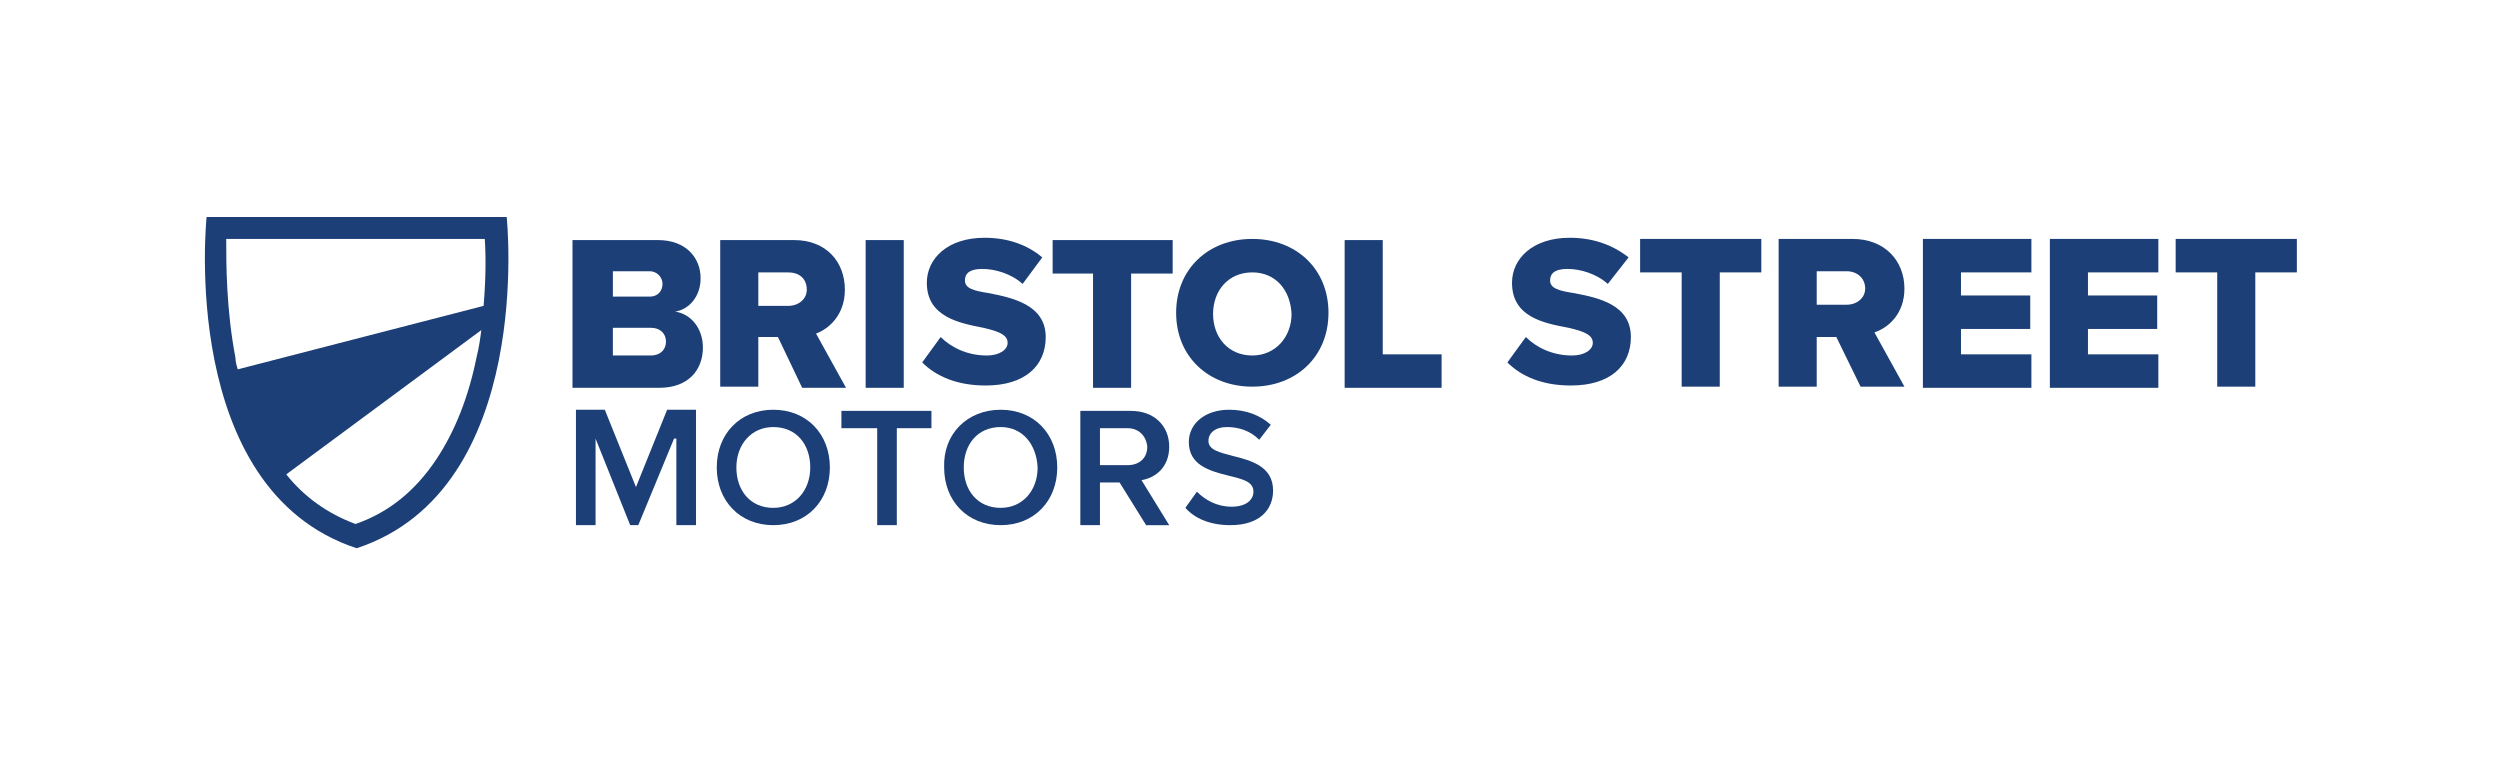 <?xml version="1.0" encoding="utf-8"?>
<!-- Generator: Adobe Illustrator 27.0.0, SVG Export Plug-In . SVG Version: 6.00 Build 0)  -->
<svg version="1.1" id="Layer_1" xmlns="http://www.w3.org/2000/svg" xmlns:xlink="http://www.w3.org/1999/xlink" x="0px" y="0px"
	 viewBox="0 0 216.6 66.2" style="enable-background:new 0 0 216.6 66.2;" xml:space="preserve">
<style type="text/css">
	.st0{fill:#1C3F77;}
</style>
<g>
	<path class="st0" d="M43.9,18.8h-26c0,0-2.5,23.6,13,28.7C46.4,42.4,43.9,18.8,43.9,18.8z M19.6,20.7H42c0.1,1.4,0.1,3.4-0.1,5.8
		L20.6,32c-0.1-0.3-0.2-0.7-0.2-1C19.6,26.8,19.6,22.9,19.6,20.7z M37.8,39.8c-1.8,2.7-4.1,4.6-7,5.6c-2.4-0.9-4.4-2.3-6-4.3
		l16.9-12.5c-0.1,0.8-0.2,1.5-0.4,2.3C40.6,34.4,39.4,37.4,37.8,39.8z"/>
	<g>
		<path class="st0" d="M58.4,38l-3.1,7.5h-0.7l-3-7.5v7.5h-1.7v-10h2.5l2.7,6.7l2.7-6.7h2.5v10h-1.7V38z"/>
		<path class="st0" d="M67,35.5c2.9,0,4.9,2.1,4.9,5c0,2.9-2,5-4.9,5c-2.9,0-4.9-2.1-4.9-5C62.1,37.6,64.1,35.5,67,35.5z M67,37
			c-1.9,0-3.2,1.5-3.2,3.5c0,2,1.2,3.5,3.2,3.5c1.9,0,3.2-1.5,3.2-3.5C70.2,38.5,69,37,67,37z"/>
		<path class="st0" d="M75.9,37.1h-3v-1.5h7.8v1.5h-3v8.4h-1.7V37.1z"/>
		<path class="st0" d="M86.7,35.5c2.9,0,4.9,2.1,4.9,5c0,2.9-2,5-4.9,5c-2.9,0-4.9-2.1-4.9-5C81.7,37.6,83.8,35.5,86.7,35.5z
			 M86.7,37c-2,0-3.2,1.5-3.2,3.5c0,2,1.2,3.5,3.2,3.5c1.9,0,3.2-1.5,3.2-3.5C89.8,38.5,88.6,37,86.7,37z"/>
		<path class="st0" d="M97,41.8h-1.7v3.7h-1.7v-9.9h4.4c2,0,3.3,1.3,3.3,3.1c0,1.8-1.2,2.7-2.4,2.9l2.4,3.9h-2L97,41.8z M97.7,37.1
			h-2.4v3.2h2.4c1,0,1.7-0.6,1.7-1.6C99.3,37.7,98.6,37.1,97.7,37.1z"/>
		<path class="st0" d="M103.7,42.6c0.7,0.7,1.7,1.3,3,1.3c1.4,0,1.9-0.7,1.9-1.3c0-0.9-1-1.1-2.2-1.4c-1.6-0.4-3.4-0.9-3.4-2.9
			c0-1.6,1.4-2.8,3.5-2.8c1.5,0,2.7,0.5,3.6,1.3l-1,1.3c-0.8-0.8-1.8-1.1-2.8-1.1c-1,0-1.6,0.5-1.6,1.2c0,0.8,1,1,2.1,1.3
			c1.6,0.4,3.5,0.9,3.5,3c0,1.6-1.1,3-3.7,3c-1.8,0-3.1-0.6-3.9-1.5L103.7,42.6z"/>
	</g>
	<g>
		<g>
			<path class="st0" d="M132.2,29.2c0.9,0.9,2.3,1.6,4,1.6c1.1,0,1.8-0.5,1.8-1.1c0-0.7-0.8-1-2.1-1.3c-2.1-0.4-4.9-0.9-4.9-3.9
				c0-2.1,1.8-3.9,5-3.9c2,0,3.7,0.6,5.1,1.7l-1.8,2.3c-1-0.9-2.4-1.3-3.5-1.3c-1.1,0-1.5,0.4-1.5,1c0,0.7,0.8,0.9,2.1,1.1
				c2.1,0.4,4.9,1,4.9,3.8c0,2.5-1.8,4.2-5.2,4.2c-2.5,0-4.3-0.8-5.5-2L132.2,29.2z"/>
			<path class="st0" d="M145.7,23.6l-3.6,0v-2.9l10.5,0v2.9l-3.6,0v9.9l-3.3,0V23.6z"/>
			<path class="st0" d="M159.1,29.2h-1.7v4.3l-3.3,0V20.7l6.4,0c2.8,0,4.5,1.9,4.5,4.3c0,2.2-1.4,3.4-2.6,3.8l2.6,4.7h-3.8
				L159.1,29.2z M160,23.5h-2.6v2.9l2.6,0c0.9,0,1.6-0.6,1.6-1.4C161.6,24.1,160.9,23.5,160,23.5z"/>
			<path class="st0" d="M166.6,20.7l9.4,0v2.9l-6.1,0v2l6,0v2.9l-6,0v2.2l6.1,0v2.9l-9.4,0V20.7z"/>
			<path class="st0" d="M177.6,20.7l9.4,0v2.9l-6.1,0v2l6,0v2.9l-6,0v2.2l6.1,0v2.9l-9.4,0L177.6,20.7z"/>
			<path class="st0" d="M192.1,23.6h-3.6v-2.9l10.5,0v2.9h-3.6l0,9.9h-3.3V23.6z"/>
		</g>
		<g>
			<path class="st0" d="M49.8,20.8H57c2.5,0,3.7,1.6,3.7,3.3c0,1.6-1,2.7-2.2,2.9c1.4,0.2,2.4,1.5,2.4,3.1c0,1.9-1.2,3.5-3.8,3.5
				h-7.5V20.8z M56.3,25.7c0.7,0,1.1-0.5,1.1-1.1s-0.5-1.1-1.1-1.1h-3.2v2.2H56.3z M56.4,30.8c0.8,0,1.3-0.5,1.3-1.2
				c0-0.7-0.5-1.2-1.3-1.2h-3.3v2.4H56.4z"/>
			<path class="st0" d="M67.4,29.2h-1.7v4.3h-3.3V20.8h6.4c2.8,0,4.4,1.9,4.4,4.3c0,2.2-1.4,3.4-2.5,3.8l2.6,4.7h-3.8L67.4,29.2z
				 M68.3,23.6h-2.6v2.9h2.6c0.9,0,1.6-0.6,1.6-1.4C69.9,24.1,69.2,23.6,68.3,23.6z"/>
			<path class="st0" d="M75,20.8h3.3v12.8H75V20.8z"/>
			<path class="st0" d="M81.5,29.2c0.9,0.9,2.3,1.6,4,1.6c1.1,0,1.8-0.5,1.8-1.1c0-0.7-0.8-1-2.1-1.3c-2-0.4-4.9-0.9-4.9-3.9
				c0-2.1,1.8-3.9,5-3.9c2,0,3.7,0.6,5,1.7l-1.7,2.3c-1-0.9-2.4-1.3-3.5-1.3c-1.1,0-1.5,0.4-1.5,1c0,0.7,0.8,0.9,2.1,1.1
				c2,0.4,4.9,1,4.9,3.8c0,2.5-1.8,4.2-5.2,4.2c-2.5,0-4.3-0.8-5.5-2L81.5,29.2z"/>
			<path class="st0" d="M94.8,23.7h-3.6v-2.9h10.4v2.9h-3.6v9.9h-3.3V23.7z"/>
			<path class="st0" d="M108.5,20.7c3.8,0,6.6,2.6,6.6,6.4s-2.8,6.4-6.6,6.4c-3.8,0-6.6-2.6-6.6-6.4S104.7,20.7,108.5,20.7z
				 M108.5,23.6c-2.1,0-3.4,1.6-3.4,3.6c0,2,1.3,3.6,3.4,3.6c2,0,3.4-1.6,3.4-3.6C111.8,25.1,110.5,23.6,108.5,23.6z"/>
			<path class="st0" d="M116.5,20.8h3.3v9.9h5.1v2.9h-8.4V20.8z"/>
		</g>
	</g>
</g>
</svg>
